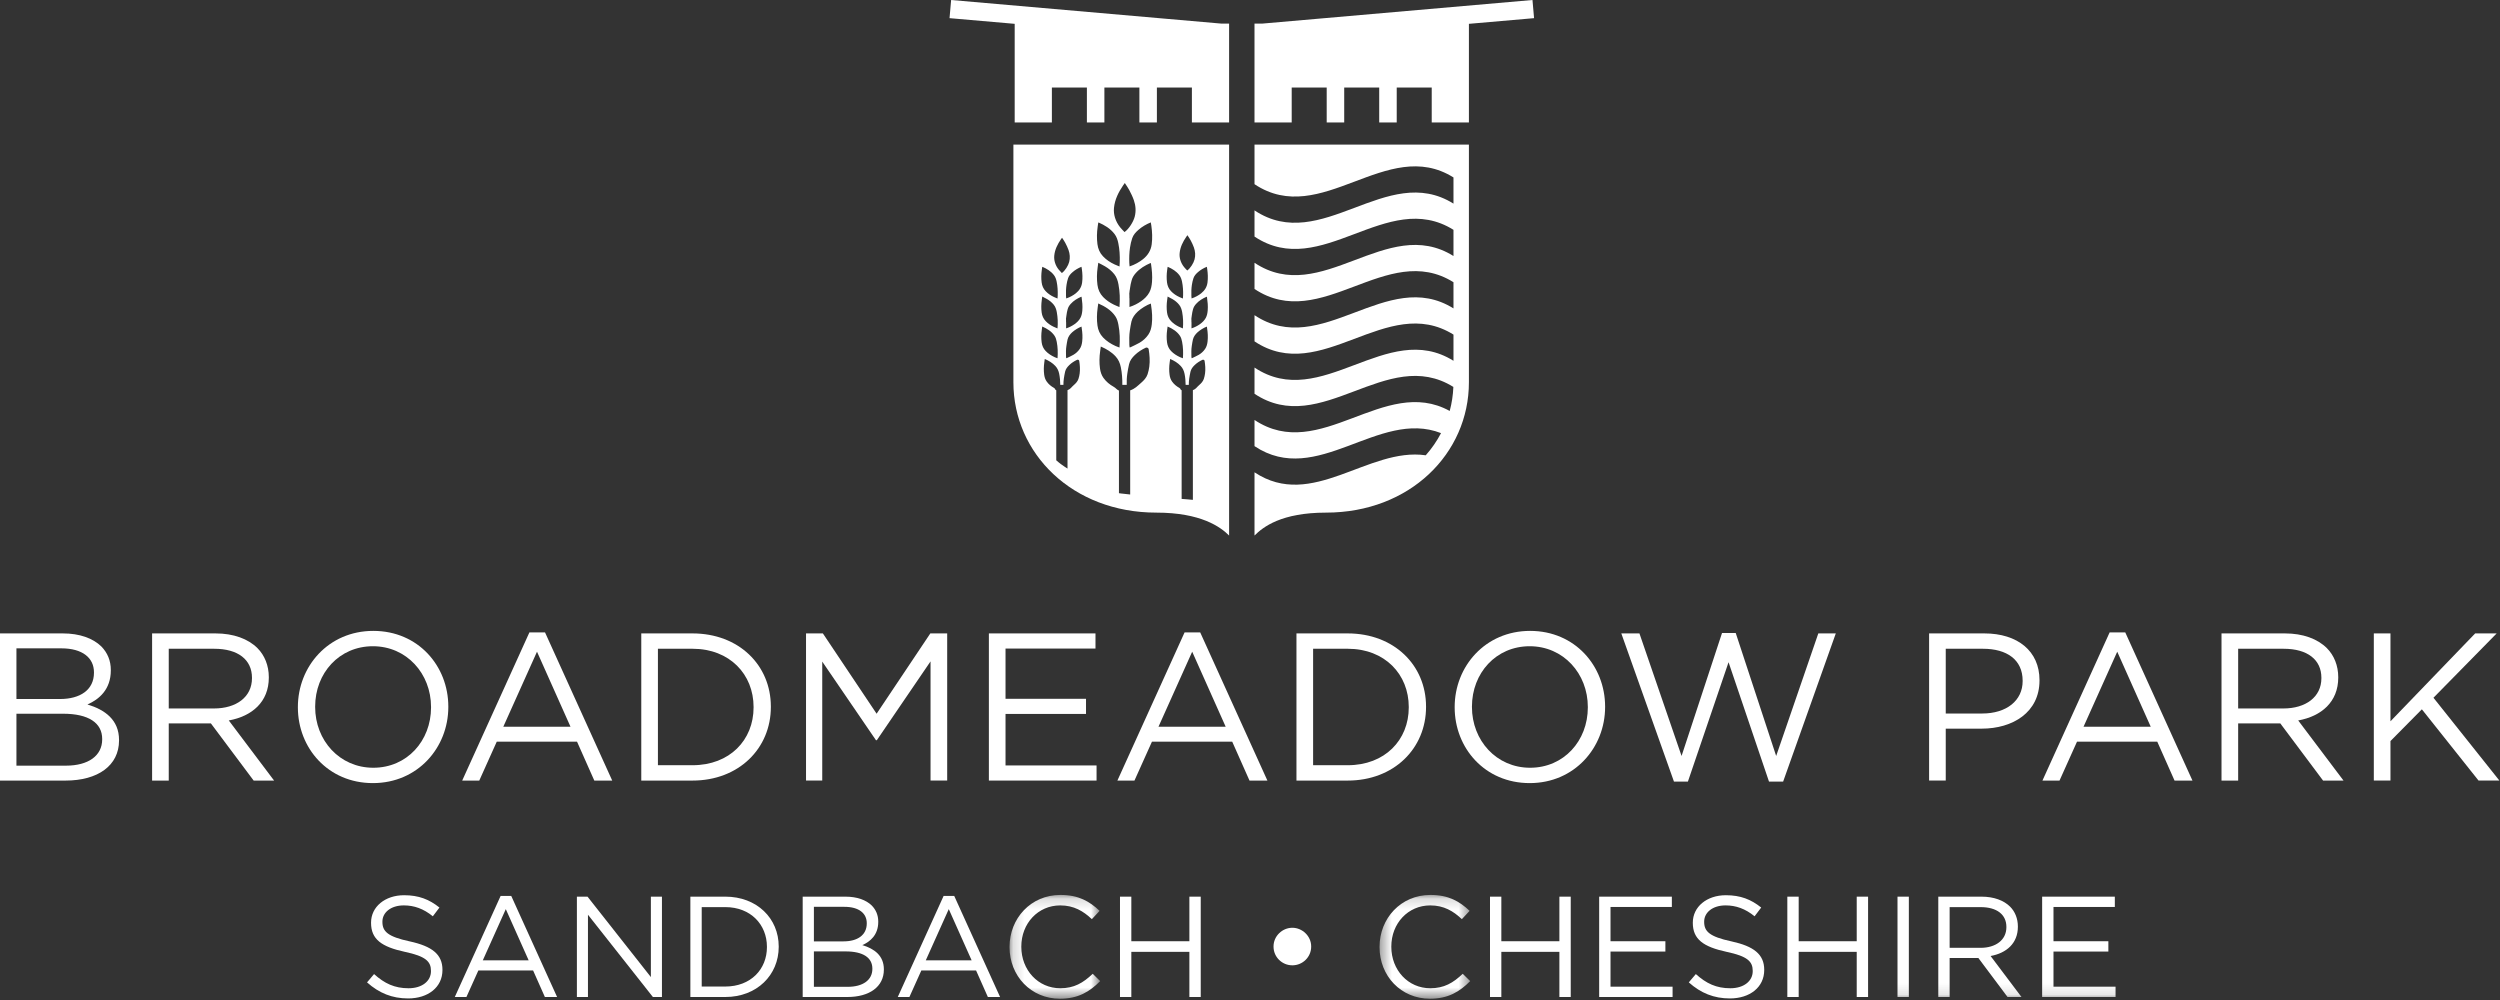 <?xml version="1.0" encoding="UTF-8"?> <svg xmlns="http://www.w3.org/2000/svg" xmlns:xlink="http://www.w3.org/1999/xlink" width="225px" height="90px" viewBox="0 0 225 90" version="1.1"><rect x="0" y="0" width="225" height="90" fill="#333333" stroke="none"/><!-- Generator: Sketch 55.1 (78136) - https://sketchapp.com --><title>Group 73</title><desc>Created with Sketch.</desc><defs><polygon id="path-1" points="0.156 0.159 8.315 0.159 8.315 9.5 0.156 9.5"></polygon><polygon id="path-3" points="0.384 0.159 8.542 0.159 8.542 9.5 0.384 9.5"></polygon><polygon id="path-5" points="0 89.885 224.946 89.885 224.946 0 0 0"></polygon></defs><g id="Page-1" stroke="none" stroke-width="1" fill="none" fill-rule="evenodd"><g id="home-desktop" transform="translate(-250, -220)"><g id="Group-73" transform="translate(250, 220)"><polygon id="Fill-1" fill="#FFFFFF" points="85.602 0 85.458 1.634 91.322 2.145 91.322 11.021 94.669 11.021 94.669 7.878 97.82 7.878 97.82 11.021 99.395 11.021 99.395 7.878 102.545 7.878 102.545 11.021 104.12 11.021 104.12 7.878 107.271 7.878 107.271 11.021 110.619 11.021 110.619 2.123 109.909 2.123"></polygon><polygon id="Fill-3" fill="#FFFFFF" points="137.918 0 113.616 2.123 112.905 2.123 112.905 11.021 116.253 11.021 116.253 7.878 119.403 7.878 119.403 11.021 120.979 11.021 120.979 7.878 124.129 7.878 124.129 11.021 125.705 11.021 125.705 7.878 128.855 7.878 128.855 11.021 132.202 11.021 132.202 2.145 138.066 1.634 137.923 0"></polygon><path d="M132.202,13.014 L112.906,13.014 L112.906,16.577 C118.913,20.583 124.805,12.207 130.813,15.97 L130.813,18.327 C124.805,14.565 118.913,22.94 112.906,18.935 L112.906,21.292 C118.913,25.298 124.805,16.922 130.813,20.685 L130.813,23.042 C124.805,19.28 118.913,27.655 112.906,23.65 L112.906,26.007 C118.913,30.013 124.805,21.638 130.813,25.4 L130.813,27.757 C124.805,23.995 118.913,32.37 112.906,28.365 L112.906,30.723 C118.913,34.728 124.805,26.353 130.813,30.115 L130.813,32.472 C124.805,28.71 118.913,37.085 112.906,33.081 L112.906,35.439 C118.909,39.441 124.799,31.077 130.803,34.824 C130.772,35.563 130.662,36.288 130.474,36.987 C124.579,33.736 118.8,41.725 112.906,37.796 L112.906,40.153 C118.54,43.909 124.059,36.779 129.693,38.981 C129.322,39.692 128.862,40.361 128.317,40.976 C123.141,40.226 118.081,45.957 112.906,42.507 L112.906,48.197 C113.674,47.429 115.321,46.136 119.343,46.136 C126.874,46.136 132.202,40.825 132.202,34.406 L132.202,13.014 Z" id="Fill-5" fill="#FFFFFF"></path><path d="M108.675,25.428 C108.623,25.827 108.425,26.143 108.113,26.393 C107.879,26.58 107.577,26.751 107.243,26.86 C107.236,26.784 107.227,26.709 107.224,26.635 C107.211,26.302 107.221,25.969 107.269,25.64 C107.3,25.435 107.346,25.23 107.412,25.034 C107.486,24.814 107.643,24.643 107.817,24.492 C108.051,24.288 108.316,24.133 108.616,24.01 C108.629,24.088 108.641,24.158 108.652,24.23 C108.709,24.627 108.727,25.027 108.675,25.428 L108.675,25.428 Z M108.682,30.73 C108.654,30.973 108.596,31.205 108.456,31.408 C108.307,31.625 108.116,31.801 107.89,31.933 C107.702,32.042 107.499,32.129 107.303,32.225 C107.287,32.233 107.267,32.232 107.243,32.237 C107.236,32.178 107.227,32.125 107.226,32.071 C107.218,31.759 107.211,31.448 107.26,31.14 C107.29,30.946 107.317,30.751 107.362,30.56 C107.424,30.298 107.581,30.091 107.777,29.909 C107.985,29.716 108.354,29.485 108.62,29.394 C108.627,29.45 108.632,29.498 108.64,29.546 C108.702,29.939 108.727,30.332 108.682,30.73 L108.682,30.73 Z M108.455,33.606 C108.433,33.773 108.397,33.942 108.344,34.101 C108.267,34.331 108.103,34.504 107.922,34.66 C107.689,34.86 107.651,35.004 107.359,35.116 L107.359,44.987 C107.177,44.954 106.536,44.927 106.347,44.901 L106.347,35.126 C106.197,35.055 106.279,34.988 106.143,34.912 C105.884,34.768 105.658,34.582 105.485,34.337 C105.356,34.155 105.291,33.95 105.262,33.733 C105.209,33.359 105.22,32.985 105.271,32.613 C105.284,32.512 105.299,32.413 105.314,32.306 C105.682,32.466 106.007,32.659 106.271,32.945 C106.457,33.147 106.558,33.382 106.611,33.648 C106.677,33.976 106.704,34.306 106.707,34.638 L106.992,34.638 C106.993,34.449 107.001,34.261 107.029,34.074 C107.062,33.864 107.096,33.654 107.145,33.446 C107.2,33.21 107.345,33.023 107.517,32.858 C107.727,32.656 107.968,32.502 108.231,32.38 C108.296,32.35 108.4,32.4 108.412,32.471 C108.473,32.847 108.504,33.226 108.455,33.606 L108.455,33.606 Z M105.043,29.695 C105.057,29.597 105.07,29.499 105.085,29.386 C105.528,29.584 105.918,29.818 106.187,30.213 C106.302,30.38 106.352,30.571 106.39,30.766 C106.485,31.252 106.499,31.74 106.461,32.245 C106.372,32.21 106.286,32.182 106.206,32.147 C105.904,32.007 105.625,31.833 105.394,31.59 C105.186,31.372 105.073,31.111 105.033,30.815 C104.983,30.441 104.991,30.067 105.043,29.695 L105.043,29.695 Z M105.044,26.999 C105.058,26.902 105.07,26.804 105.087,26.688 C105.245,26.771 105.387,26.84 105.524,26.921 C105.753,27.055 105.957,27.221 106.123,27.429 C106.278,27.623 106.35,27.85 106.395,28.089 C106.483,28.57 106.504,29.054 106.459,29.559 C106.329,29.502 106.201,29.455 106.08,29.395 C105.827,29.27 105.597,29.112 105.401,28.907 C105.188,28.686 105.071,28.421 105.032,28.12 C104.984,27.746 104.991,27.373 105.044,26.999 L105.044,26.999 Z M105.044,24.308 C105.055,24.233 105.064,24.157 105.075,24.083 C105.079,24.06 105.088,24.039 105.095,24.011 C105.502,24.19 105.87,24.409 106.14,24.763 C106.274,24.939 106.339,25.139 106.383,25.352 C106.467,25.755 106.489,26.161 106.479,26.57 C106.476,26.665 106.468,26.759 106.461,26.867 C106.353,26.822 106.249,26.782 106.147,26.735 C105.862,26.605 105.607,26.432 105.39,26.204 C105.181,25.983 105.07,25.719 105.031,25.421 C104.984,25.049 104.992,24.679 105.044,24.308 L105.044,24.308 Z M107.231,28.953 C107.226,28.941 107.222,28.931 107.223,28.92 C107.224,28.905 107.227,28.89 107.229,28.875 L107.223,28.676 L107.233,28.599 C107.235,28.534 107.249,28.471 107.26,28.406 L107.271,28.334 C107.285,28.168 107.33,28.004 107.37,27.841 C107.417,27.655 107.518,27.496 107.645,27.354 C107.909,27.057 108.242,26.861 108.608,26.701 C108.617,26.724 108.628,26.739 108.63,26.757 C108.686,27.147 108.727,27.539 108.694,27.934 C108.673,28.168 108.635,28.399 108.521,28.609 C108.394,28.844 108.206,29.023 107.991,29.176 C107.766,29.336 107.52,29.461 107.235,29.554 L107.235,29.051 L107.231,28.953 Z M106.762,21.316 C106.792,21.272 106.824,21.23 106.868,21.168 C106.971,21.328 107.073,21.464 107.15,21.614 C107.262,21.829 107.373,22.047 107.452,22.276 C107.574,22.622 107.604,22.979 107.511,23.344 C107.426,23.679 107.14,24.137 106.851,24.346 C106.758,24.245 106.656,24.147 106.569,24.039 C106.418,23.852 106.305,23.644 106.234,23.414 C106.17,23.206 106.146,22.992 106.168,22.776 C106.221,22.23 106.46,21.761 106.762,21.316 L106.762,21.316 Z M103.68,25.378 C103.652,25.703 103.598,26.024 103.44,26.316 C103.263,26.642 103.002,26.893 102.704,27.105 C102.39,27.327 102.049,27.501 101.652,27.629 L101.652,26.932 L101.648,26.794 C101.64,26.779 101.634,26.764 101.636,26.749 C101.638,26.728 101.64,26.707 101.644,26.686 L101.636,26.41 L101.651,26.303 C101.652,26.214 101.672,26.124 101.688,26.036 L101.702,25.935 C101.723,25.704 101.785,25.477 101.842,25.251 C101.905,24.99 102.046,24.771 102.222,24.573 C102.589,24.16 103.053,23.888 103.56,23.666 C103.572,23.696 103.587,23.719 103.591,23.742 C103.67,24.286 103.726,24.829 103.68,25.378 L103.68,25.378 Z M103.663,29.175 C103.624,29.513 103.544,29.836 103.349,30.118 C103.143,30.417 102.876,30.663 102.563,30.845 C102.3,30.998 102.02,31.118 101.747,31.252 C101.725,31.263 101.697,31.262 101.663,31.269 C101.655,31.187 101.642,31.112 101.64,31.038 C101.629,30.605 101.619,30.173 101.687,29.744 C101.729,29.475 101.766,29.204 101.829,28.939 C101.915,28.575 102.135,28.287 102.406,28.034 C102.696,27.765 103.208,27.446 103.576,27.32 C103.586,27.396 103.594,27.463 103.605,27.53 C103.691,28.076 103.725,28.623 103.663,29.175 L103.663,29.175 Z M103.437,32.993 C103.408,33.226 103.356,33.46 103.282,33.682 C103.175,34.001 102.947,34.241 102.697,34.457 C102.343,34.761 102.167,34.974 101.717,35.134 L101.717,44.505 C101.53,44.469 100.889,44.428 100.705,44.386 L100.705,35.155 C100.458,35.036 100.448,34.932 100.224,34.808 C99.864,34.608 99.552,34.349 99.31,34.01 C99.131,33.756 99.042,33.471 99,33.17 C98.928,32.651 98.941,32.132 99.013,31.613 C99.031,31.474 99.052,31.335 99.072,31.187 C99.584,31.409 100.036,31.677 100.403,32.076 C100.66,32.355 100.801,32.683 100.875,33.052 C100.981,33.577 101.016,34.105 101.01,34.638 L101.406,34.638 C101.398,34.305 101.406,33.973 101.456,33.643 C101.5,33.351 101.549,33.059 101.617,32.772 C101.694,32.443 101.896,32.184 102.135,31.953 C102.425,31.674 102.76,31.46 103.125,31.29 C103.215,31.249 103.361,31.318 103.378,31.417 C103.463,31.94 103.506,32.466 103.437,32.993 L103.437,32.993 Z M98.785,27.736 C98.804,27.6 98.823,27.465 98.843,27.309 C99.46,27.583 100.001,27.909 100.375,28.457 C100.535,28.69 100.604,28.954 100.657,29.226 C100.79,29.9 100.809,30.579 100.755,31.28 C100.631,31.231 100.514,31.193 100.401,31.143 C99.98,30.95 99.595,30.708 99.272,30.369 C98.984,30.066 98.826,29.704 98.771,29.293 C98.701,28.774 98.713,28.254 98.785,27.736 L98.785,27.736 Z M97.391,25.428 C97.339,25.827 97.141,26.143 96.829,26.393 C96.595,26.58 96.293,26.751 95.959,26.86 C95.953,26.784 95.943,26.709 95.94,26.635 C95.927,26.302 95.937,25.969 95.986,25.64 C96.016,25.435 96.063,25.23 96.128,25.034 C96.203,24.814 96.358,24.643 96.534,24.492 C96.768,24.288 97.032,24.133 97.333,24.01 C97.346,24.088 97.358,24.158 97.369,24.23 C97.425,24.627 97.443,25.027 97.391,25.428 L97.391,25.428 Z M97.398,30.73 C97.37,30.973 97.313,31.205 97.172,31.408 C97.024,31.625 96.832,31.801 96.606,31.933 C96.418,32.042 96.216,32.129 96.019,32.225 C96.004,32.233 95.984,32.232 95.959,32.237 C95.953,32.178 95.944,32.125 95.942,32.071 C95.934,31.759 95.927,31.448 95.976,31.14 C96.007,30.946 96.033,30.751 96.078,30.56 C96.14,30.298 96.298,30.091 96.493,29.909 C96.702,29.716 97.07,29.485 97.336,29.394 C97.344,29.45 97.349,29.498 97.356,29.546 C97.419,29.939 97.443,30.332 97.398,30.73 L97.398,30.73 Z M97.171,33.606 C97.149,33.773 97.114,33.942 97.06,34.101 C96.983,34.331 96.818,34.504 96.639,34.66 C96.405,34.86 96.367,35.004 96.076,35.116 L96.076,42.173 C95.922,42.074 95.655,41.903 95.476,41.766 C95.386,41.697 95.144,41.508 95.064,41.428 L95.064,35.126 C94.914,35.055 94.996,34.988 94.86,34.912 C94.6,34.768 94.375,34.582 94.202,34.337 C94.072,34.155 94.008,33.95 93.978,33.733 C93.926,33.359 93.936,32.985 93.987,32.613 C94.001,32.512 94.015,32.413 94.03,32.306 C94.398,32.466 94.723,32.659 94.988,32.945 C95.173,33.147 95.275,33.382 95.328,33.648 C95.394,33.976 95.42,34.306 95.423,34.638 L95.708,34.638 C95.708,34.449 95.717,34.261 95.746,34.074 C95.778,33.864 95.812,33.654 95.861,33.446 C95.916,33.21 96.062,33.023 96.235,32.858 C96.443,32.656 96.684,32.502 96.947,32.38 C97.012,32.35 97.117,32.4 97.129,32.471 C97.19,32.847 97.22,33.226 97.171,33.606 L97.171,33.606 Z M93.759,29.695 C93.773,29.597 93.786,29.499 93.801,29.386 C94.245,29.584 94.634,29.818 94.904,30.213 C95.018,30.38 95.068,30.571 95.107,30.766 C95.201,31.252 95.216,31.74 95.177,32.245 C95.088,32.21 95.003,32.182 94.923,32.147 C94.62,32.007 94.341,31.833 94.11,31.59 C93.902,31.372 93.788,31.111 93.749,30.815 C93.699,30.441 93.708,30.067 93.759,29.695 L93.759,29.695 Z M93.76,26.999 C93.774,26.902 93.787,26.804 93.803,26.688 C93.961,26.771 94.104,26.84 94.241,26.921 C94.469,27.055 94.673,27.221 94.84,27.429 C94.994,27.623 95.067,27.85 95.111,28.089 C95.199,28.57 95.222,29.054 95.175,29.559 C95.045,29.502 94.917,29.455 94.796,29.395 C94.544,29.27 94.313,29.112 94.117,28.907 C93.904,28.686 93.788,28.421 93.748,28.12 C93.7,27.746 93.708,27.373 93.76,26.999 L93.76,26.999 Z M93.76,24.308 C93.771,24.233 93.781,24.157 93.792,24.083 C93.795,24.06 93.804,24.039 93.812,24.011 C94.219,24.19 94.586,24.409 94.857,24.763 C94.99,24.939 95.056,25.139 95.1,25.352 C95.183,25.755 95.205,26.161 95.195,26.57 C95.193,26.665 95.184,26.759 95.177,26.867 C95.069,26.822 94.965,26.782 94.864,26.735 C94.578,26.605 94.323,26.432 94.107,26.204 C93.897,25.983 93.786,25.719 93.748,25.421 C93.7,25.049 93.708,24.679 93.76,24.308 L93.76,24.308 Z M95.948,28.953 C95.942,28.941 95.938,28.931 95.939,28.92 C95.941,28.905 95.943,28.89 95.946,28.875 L95.939,28.676 L95.95,28.599 C95.951,28.534 95.966,28.471 95.977,28.406 L95.987,28.334 C96.001,28.168 96.047,28.004 96.087,27.841 C96.133,27.655 96.234,27.496 96.361,27.354 C96.627,27.057 96.959,26.861 97.324,26.701 C97.334,26.724 97.344,26.739 97.347,26.757 C97.403,27.147 97.443,27.539 97.41,27.934 C97.39,28.168 97.351,28.399 97.237,28.609 C97.111,28.844 96.922,29.023 96.707,29.176 C96.482,29.336 96.237,29.461 95.951,29.554 L95.951,29.051 L95.948,28.953 Z M95.478,21.544 C95.508,21.501 95.54,21.458 95.584,21.396 C95.687,21.555 95.79,21.692 95.866,21.841 C95.979,22.056 96.089,22.275 96.168,22.503 C96.29,22.85 96.32,23.206 96.228,23.572 C96.143,23.907 95.857,24.365 95.567,24.574 C95.474,24.473 95.373,24.375 95.285,24.266 C95.134,24.08 95.021,23.871 94.95,23.641 C94.886,23.434 94.863,23.22 94.884,23.003 C94.937,22.458 95.176,21.988 95.478,21.544 L95.478,21.544 Z M98.787,24.08 C98.805,23.945 98.824,23.81 98.846,23.648 C99.065,23.764 99.264,23.859 99.454,23.971 C99.772,24.158 100.054,24.387 100.286,24.677 C100.501,24.947 100.601,25.262 100.662,25.594 C100.785,26.262 100.816,26.935 100.752,27.636 C100.571,27.558 100.395,27.493 100.227,27.409 C99.876,27.234 99.555,27.015 99.281,26.731 C98.986,26.423 98.824,26.055 98.77,25.637 C98.703,25.117 98.712,24.598 98.787,24.08 L98.787,24.08 Z M98.787,20.429 C98.801,20.325 98.814,20.221 98.83,20.117 C98.835,20.085 98.846,20.056 98.858,20.017 C99.423,20.265 99.934,20.569 100.31,21.063 C100.495,21.306 100.586,21.584 100.647,21.881 C100.763,22.44 100.794,23.004 100.78,23.572 C100.777,23.704 100.765,23.835 100.755,23.985 C100.605,23.922 100.46,23.866 100.319,23.802 C99.923,23.62 99.569,23.382 99.268,23.065 C98.977,22.758 98.823,22.391 98.769,21.977 C98.703,21.46 98.713,20.945 98.787,20.429 L98.787,20.429 Z M101.085,16.679 C101.127,16.617 101.171,16.559 101.232,16.472 C101.375,16.694 101.517,16.884 101.625,17.091 C101.78,17.389 101.933,17.693 102.044,18.01 C102.212,18.492 102.255,18.987 102.126,19.495 C102.007,19.961 101.611,20.597 101.209,20.887 C101.079,20.748 100.937,20.611 100.815,20.46 C100.607,20.201 100.449,19.911 100.35,19.593 C100.261,19.304 100.229,19.007 100.259,18.705 C100.334,17.949 100.666,17.295 101.085,16.679 L101.085,16.679 Z M102.462,20.685 C102.787,20.402 103.154,20.187 103.572,20.015 C103.59,20.123 103.607,20.221 103.622,20.32 C103.7,20.873 103.725,21.429 103.654,21.986 C103.581,22.54 103.306,22.98 102.871,23.327 C102.546,23.587 102.128,23.823 101.663,23.977 C101.654,23.869 101.641,23.766 101.637,23.662 C101.619,23.2 101.633,22.738 101.701,22.281 C101.742,21.996 101.808,21.711 101.899,21.439 C102.001,21.133 102.219,20.896 102.462,20.685 L102.462,20.685 Z M91.206,13.013 L91.206,34.405 C91.206,40.824 96.534,46.136 104.066,46.136 C108.087,46.136 109.85,47.428 110.619,48.198 L110.619,13.013 L91.206,13.013 Z" id="Fill-7" fill="#FFFFFF"></path><path d="M5.935,68.909 C7.945,68.909 9.197,68.02 9.197,66.544 L9.197,66.506 C9.197,65.067 7.983,64.235 5.67,64.235 L1.479,64.235 L1.479,68.909 L5.935,68.909 Z M5.404,62.911 C7.206,62.911 8.457,62.097 8.457,60.545 L8.457,60.508 C8.457,59.202 7.415,58.351 5.518,58.351 L1.479,58.351 L1.479,62.911 L5.404,62.911 Z M5.01113586e-05,57.007 L5.651,57.007 C7.167,57.007 8.363,57.442 9.121,58.181 C9.671,58.748 9.974,59.448 9.974,60.3 L9.974,60.337 C9.974,62.059 8.912,62.948 7.87,63.402 C9.443,63.876 10.714,64.784 10.714,66.6 L10.714,66.638 C10.714,68.909 8.799,70.252 5.897,70.252 L5.01113586e-05,70.252 L5.01113586e-05,57.007 Z" id="Fill-9" fill="#FFFFFF"></path><path d="M19.264,63.762 C21.255,63.762 22.678,62.74 22.678,61.038 L22.678,61 C22.678,59.373 21.426,58.389 19.283,58.389 L15.187,58.389 L15.187,63.762 L19.264,63.762 Z M13.689,57.007 L19.397,57.007 C21.028,57.007 22.336,57.499 23.171,58.332 C23.815,58.975 24.194,59.902 24.194,60.943 L24.194,60.981 C24.194,63.176 22.678,64.462 20.591,64.841 L24.668,70.252 L22.829,70.252 L18.98,65.106 L15.187,65.106 L15.187,70.252 L13.689,70.252 L13.689,57.007 Z" id="Fill-11" fill="#FFFFFF"></path><path d="M38.794,63.667 L38.794,63.63 C38.794,60.621 36.594,58.161 33.56,58.161 C30.526,58.161 28.364,60.583 28.364,63.592 L28.364,63.63 C28.364,66.638 30.564,69.097 33.598,69.097 C36.632,69.097 38.794,66.676 38.794,63.667 M26.809,63.667 L26.809,63.63 C26.809,59.978 29.559,56.78 33.598,56.78 C37.637,56.78 40.349,59.94 40.349,63.592 L40.349,63.63 C40.349,67.281 37.599,70.479 33.56,70.479 C29.521,70.479 26.809,67.319 26.809,63.667" id="Fill-13" fill="#FFFFFF"></path><path d="M51.346,65.408 L48.33,58.653 L45.296,65.408 L51.346,65.408 Z M47.648,56.913 L49.051,56.913 L55.1,70.252 L53.488,70.252 L51.933,66.752 L44.708,66.752 L43.134,70.252 L41.598,70.252 L47.648,56.913 Z" id="Fill-15" fill="#FFFFFF"></path><path d="M62.323,68.87 C65.679,68.87 67.822,66.6 67.822,63.667 L67.822,63.63 C67.822,60.696 65.679,58.388 62.323,58.388 L59.213,58.388 L59.213,68.87 L62.323,68.87 Z M57.715,57.007 L62.323,57.007 C66.495,57.007 69.377,59.864 69.377,63.591 L69.377,63.63 C69.377,67.357 66.495,70.252 62.323,70.252 L57.715,70.252 L57.715,57.007 Z" id="Fill-17" fill="#FFFFFF"></path><polygon id="Fill-19" fill="#FFFFFF" points="72.542 57.007 74.059 57.007 78.895 64.235 83.73 57.007 85.247 57.007 85.247 70.251 83.749 70.251 83.749 59.524 78.914 66.619 78.837 66.619 74.002 59.543 74.002 70.251 72.542 70.251"></polygon><polygon id="Fill-21" fill="#FFFFFF" points="88.999 57.007 98.594 57.007 98.594 58.37 90.497 58.37 90.497 62.892 97.741 62.892 97.741 64.254 90.497 64.254 90.497 68.89 98.69 68.89 98.69 70.251 88.999 70.251"></polygon><path d="M110.312,65.408 L107.297,58.653 L104.263,65.408 L110.312,65.408 Z M106.614,56.913 L108.017,56.913 L114.066,70.252 L112.455,70.252 L110.9,66.752 L103.675,66.752 L102.101,70.252 L100.565,70.252 L106.614,56.913 Z" id="Fill-23" fill="#FFFFFF"></path><path d="M121.289,68.87 C124.645,68.87 126.789,66.6 126.789,63.667 L126.789,63.63 C126.789,60.696 124.645,58.388 121.289,58.388 L118.18,58.388 L118.18,68.87 L121.289,68.87 Z M116.681,57.007 L121.289,57.007 C125.461,57.007 128.344,59.864 128.344,63.591 L128.344,63.63 C128.344,67.357 125.461,70.252 121.289,70.252 L116.681,70.252 L116.681,57.007 Z" id="Fill-25" fill="#FFFFFF"></path><path d="M142.905,63.667 L142.905,63.63 C142.905,60.621 140.705,58.161 137.671,58.161 C134.637,58.161 132.475,60.583 132.475,63.592 L132.475,63.63 C132.475,66.638 134.675,69.097 137.709,69.097 C140.744,69.097 142.905,66.676 142.905,63.667 M130.92,63.667 L130.92,63.63 C130.92,59.978 133.67,56.78 137.709,56.78 C141.748,56.78 144.46,59.94 144.46,63.592 L144.46,63.63 C144.46,67.281 141.71,70.479 137.671,70.479 C133.632,70.479 130.92,67.319 130.92,63.667" id="Fill-27" fill="#FFFFFF"></path><polygon id="Fill-29" fill="#FFFFFF" points="145.918 57.007 147.549 57.007 151.341 68.038 154.982 56.97 156.215 56.97 159.855 68.038 163.648 57.007 165.222 57.007 160.481 70.347 159.211 70.347 155.57 59.6 151.91 70.347 150.658 70.347"></polygon><path d="M178.397,64.216 C180.597,64.216 182.038,63.043 182.038,61.302 L182.038,61.265 C182.038,59.372 180.616,58.389 178.473,58.389 L175.117,58.389 L175.117,64.216 L178.397,64.216 Z M173.619,57.007 L178.587,57.007 C181.583,57.007 183.555,58.597 183.555,61.208 L183.555,61.246 C183.555,64.102 181.166,65.579 178.341,65.579 L175.117,65.579 L175.117,70.251 L173.619,70.251 L173.619,57.007 Z" id="Fill-31" fill="#FFFFFF"></path><path d="M193.567,65.408 L190.551,58.653 L187.517,65.408 L193.567,65.408 Z M189.869,56.913 L191.272,56.913 L197.321,70.252 L195.709,70.252 L194.155,66.752 L186.93,66.752 L185.356,70.252 L183.82,70.252 L189.869,56.913 Z" id="Fill-33" fill="#FFFFFF"></path><path d="M205.511,63.762 C207.502,63.762 208.925,62.74 208.925,61.038 L208.925,61 C208.925,59.373 207.673,58.389 205.53,58.389 L201.434,58.389 L201.434,63.762 L205.511,63.762 Z M199.936,57.007 L205.644,57.007 C207.275,57.007 208.583,57.499 209.418,58.332 C210.062,58.975 210.442,59.902 210.442,60.943 L210.442,60.981 C210.442,63.176 208.925,64.462 206.838,64.841 L210.916,70.252 L209.076,70.252 L205.227,65.106 L201.434,65.106 L201.434,70.252 L199.936,70.252 L199.936,57.007 Z" id="Fill-35" fill="#FFFFFF"></path><polygon id="Fill-37" fill="#FFFFFF" points="213.644 57.007 215.142 57.007 215.142 64.916 222.765 57.007 224.7 57.007 219.011 62.797 224.946 70.251 223.069 70.251 217.968 63.838 215.142 66.695 215.142 70.251 213.644 70.251"></polygon><path d="M33.033,88.414 L33.666,87.666 C34.611,88.517 35.516,88.943 36.77,88.943 C37.985,88.943 38.787,88.298 38.787,87.407 L38.787,87.382 C38.787,86.543 38.334,86.066 36.434,85.666 C34.352,85.214 33.395,84.543 33.395,83.06 L33.395,83.034 C33.395,81.614 34.649,80.57 36.369,80.57 C37.688,80.57 38.631,80.944 39.55,81.679 L38.955,82.466 C38.114,81.782 37.274,81.486 36.343,81.486 C35.166,81.486 34.417,82.131 34.417,82.944 L34.417,82.969 C34.417,83.82 34.882,84.298 36.873,84.724 C38.89,85.163 39.821,85.898 39.821,87.278 L39.821,87.304 C39.821,88.852 38.528,89.859 36.731,89.859 C35.296,89.859 34.119,89.382 33.033,88.414" id="Fill-39" fill="#FFFFFF"></path><path d="M47.578,86.427 L45.522,81.821 L43.453,86.427 L47.578,86.427 Z M45.056,80.635 L46.013,80.635 L50.138,89.729 L49.039,89.729 L47.979,87.343 L43.052,87.343 L41.979,89.729 L40.932,89.729 L45.056,80.635 Z" id="Fill-41" fill="#FFFFFF"></path><polygon id="Fill-43" fill="#FFFFFF" points="51.92 80.699 52.877 80.699 58.579 87.937 58.579 80.699 59.575 80.699 59.575 89.73 58.76 89.73 52.916 82.325 52.916 89.73 51.92 89.73"></polygon><path d="M65.275,88.788 C67.563,88.788 69.024,87.239 69.024,85.239 L69.024,85.214 C69.024,83.215 67.563,81.64 65.275,81.64 L63.154,81.64 L63.154,88.788 L65.275,88.788 Z M62.133,80.698 L65.275,80.698 C68.119,80.698 70.085,82.647 70.085,85.188 L70.085,85.214 C70.085,87.756 68.119,89.73 65.275,89.73 L62.133,89.73 L62.133,80.698 Z" id="Fill-45" fill="#FFFFFF"></path><path d="M76.289,88.814 C77.66,88.814 78.513,88.207 78.513,87.2 L78.513,87.175 C78.513,86.195 77.686,85.627 76.108,85.627 L73.251,85.627 L73.251,88.814 L76.289,88.814 Z M75.927,84.723 C77.156,84.723 78.009,84.169 78.009,83.112 L78.009,83.086 C78.009,82.196 77.298,81.615 76.005,81.615 L73.251,81.615 L73.251,84.723 L75.927,84.723 Z M72.242,80.699 L76.095,80.699 C77.13,80.699 77.945,80.995 78.461,81.499 C78.836,81.886 79.043,82.363 79.043,82.944 L79.043,82.97 C79.043,84.143 78.319,84.75 77.608,85.059 C78.681,85.382 79.548,86.001 79.548,87.24 L79.548,87.265 C79.548,88.814 78.242,89.73 76.263,89.73 L72.242,89.73 L72.242,80.699 Z" id="Fill-47" fill="#FFFFFF"></path><path d="M87.446,86.427 L85.39,81.821 L83.321,86.427 L87.446,86.427 Z M84.924,80.635 L85.881,80.635 L90.006,89.729 L88.907,89.729 L87.847,87.343 L82.92,87.343 L81.847,89.729 L80.8,89.729 L84.924,80.635 Z" id="Fill-49" fill="#FFFFFF"></path><g id="Group-53" transform="translate(90.702, 80.385)"><mask id="mask-2" fill="white"><use xlink:href="#path-1"></use></mask><g id="Clip-52"></g><path d="M0.156,4.856 L0.156,4.83 C0.156,2.276 2.07,0.159 4.733,0.159 C6.375,0.159 7.358,0.741 8.263,1.592 L7.565,2.34 C6.802,1.617 5.949,1.101 4.72,1.101 C2.716,1.101 1.216,2.727 1.216,4.804 L1.216,4.83 C1.216,6.92 2.729,8.558 4.72,8.558 C5.961,8.558 6.776,8.081 7.643,7.256 L8.315,7.913 C7.371,8.867 6.337,9.5 4.695,9.5 C2.083,9.5 0.156,7.449 0.156,4.856" id="Fill-51" fill="#FFFFFF" mask="url(#mask-2)"></path></g><polygon id="Fill-54" fill="#FFFFFF" points="100.799 80.699 101.82 80.699 101.82 84.711 107.044 84.711 107.044 80.699 108.066 80.699 108.066 89.73 107.044 89.73 107.044 85.666 101.82 85.666 101.82 89.73 100.799 89.73"></polygon><path d="M114.618,85.201 L114.618,85.175 C114.618,84.247 115.407,83.499 116.312,83.499 C117.204,83.499 118.006,84.247 118.006,85.175 L118.006,85.201 C118.006,86.129 117.243,86.879 116.312,86.879 C115.381,86.879 114.618,86.129 114.618,85.201" id="Fill-56" fill="#FFFFFF"></path><g id="Group-60" transform="translate(123.775, 80.385)"><mask id="mask-4" fill="white"><use xlink:href="#path-3"></use></mask><g id="Clip-59"></g><path d="M0.384,4.856 L0.384,4.83 C0.384,2.276 2.297,0.159 4.961,0.159 C6.603,0.159 7.586,0.741 8.491,1.592 L7.792,2.34 C7.03,1.617 6.176,1.101 4.948,1.101 C2.943,1.101 1.443,2.727 1.443,4.804 L1.443,4.83 C1.443,6.92 2.957,8.558 4.948,8.558 C6.189,8.558 7.004,8.081 7.87,7.256 L8.542,7.913 C7.598,8.867 6.564,9.5 4.922,9.5 C2.31,9.5 0.384,7.449 0.384,4.856" id="Fill-58" fill="#FFFFFF" mask="url(#mask-4)"></path></g><polygon id="Fill-61" fill="#FFFFFF" points="134.1 80.699 135.121 80.699 135.121 84.711 140.345 84.711 140.345 80.699 141.366 80.699 141.366 89.73 140.345 89.73 140.345 85.666 135.121 85.666 135.121 89.73 134.1 89.73"></polygon><polygon id="Fill-63" fill="#FFFFFF" points="143.925 80.699 150.467 80.699 150.467 81.627 144.946 81.627 144.946 84.711 149.885 84.711 149.885 85.64 144.946 85.64 144.946 88.801 150.532 88.801 150.532 89.73 143.925 89.73"></polygon><path d="M151.991,88.414 L152.625,87.666 C153.569,88.517 154.474,88.943 155.728,88.943 C156.944,88.943 157.745,88.298 157.745,87.407 L157.745,87.382 C157.745,86.543 157.292,86.066 155.392,85.666 C153.31,85.214 152.353,84.543 152.353,83.06 L152.353,83.034 C152.353,81.614 153.608,80.57 155.327,80.57 C156.646,80.57 157.59,80.944 158.508,81.679 L157.913,82.466 C157.073,81.782 156.232,81.486 155.301,81.486 C154.125,81.486 153.375,82.131 153.375,82.944 L153.375,82.969 C153.375,83.82 153.84,84.298 155.832,84.724 C157.848,85.163 158.78,85.898 158.78,87.278 L158.78,87.304 C158.78,88.852 157.487,89.859 155.689,89.859 C154.254,89.859 153.077,89.382 151.991,88.414" id="Fill-65" fill="#FFFFFF"></path><polygon id="Fill-67" fill="#FFFFFF" points="160.86 80.699 161.881 80.699 161.881 84.711 167.105 84.711 167.105 80.699 168.127 80.699 168.127 89.73 167.105 89.73 167.105 85.666 161.881 85.666 161.881 89.73 160.86 89.73"></polygon><mask id="mask-6" fill="white"><use xlink:href="#path-5"></use></mask><g id="Clip-70"></g><polygon id="Fill-69" fill="#FFFFFF" mask="url(#mask-6)" points="170.775 89.73 171.796 89.73 171.796 80.699 170.775 80.699"></polygon><path d="M178.248,85.305 C179.605,85.305 180.575,84.608 180.575,83.447 L180.575,83.421 C180.575,82.312 179.721,81.641 178.26,81.641 L175.467,81.641 L175.467,85.305 L178.248,85.305 Z M174.446,80.699 L178.338,80.699 C179.45,80.699 180.342,81.035 180.911,81.602 C181.351,82.041 181.609,82.673 181.609,83.382 L181.609,83.408 C181.609,84.905 180.575,85.782 179.153,86.04 L181.933,89.73 L180.679,89.73 L178.053,86.221 L175.467,86.221 L175.467,89.73 L174.446,89.73 L174.446,80.699 Z" id="Fill-71" fill="#FFFFFF" mask="url(#mask-6)"></path><polygon id="Fill-72" fill="#FFFFFF" mask="url(#mask-6)" points="183.793 80.699 190.335 80.699 190.335 81.627 184.814 81.627 184.814 84.711 189.753 84.711 189.753 85.64 184.814 85.64 184.814 88.801 190.4 88.801 190.4 89.73 183.793 89.73"></polygon></g></g></g></svg> 